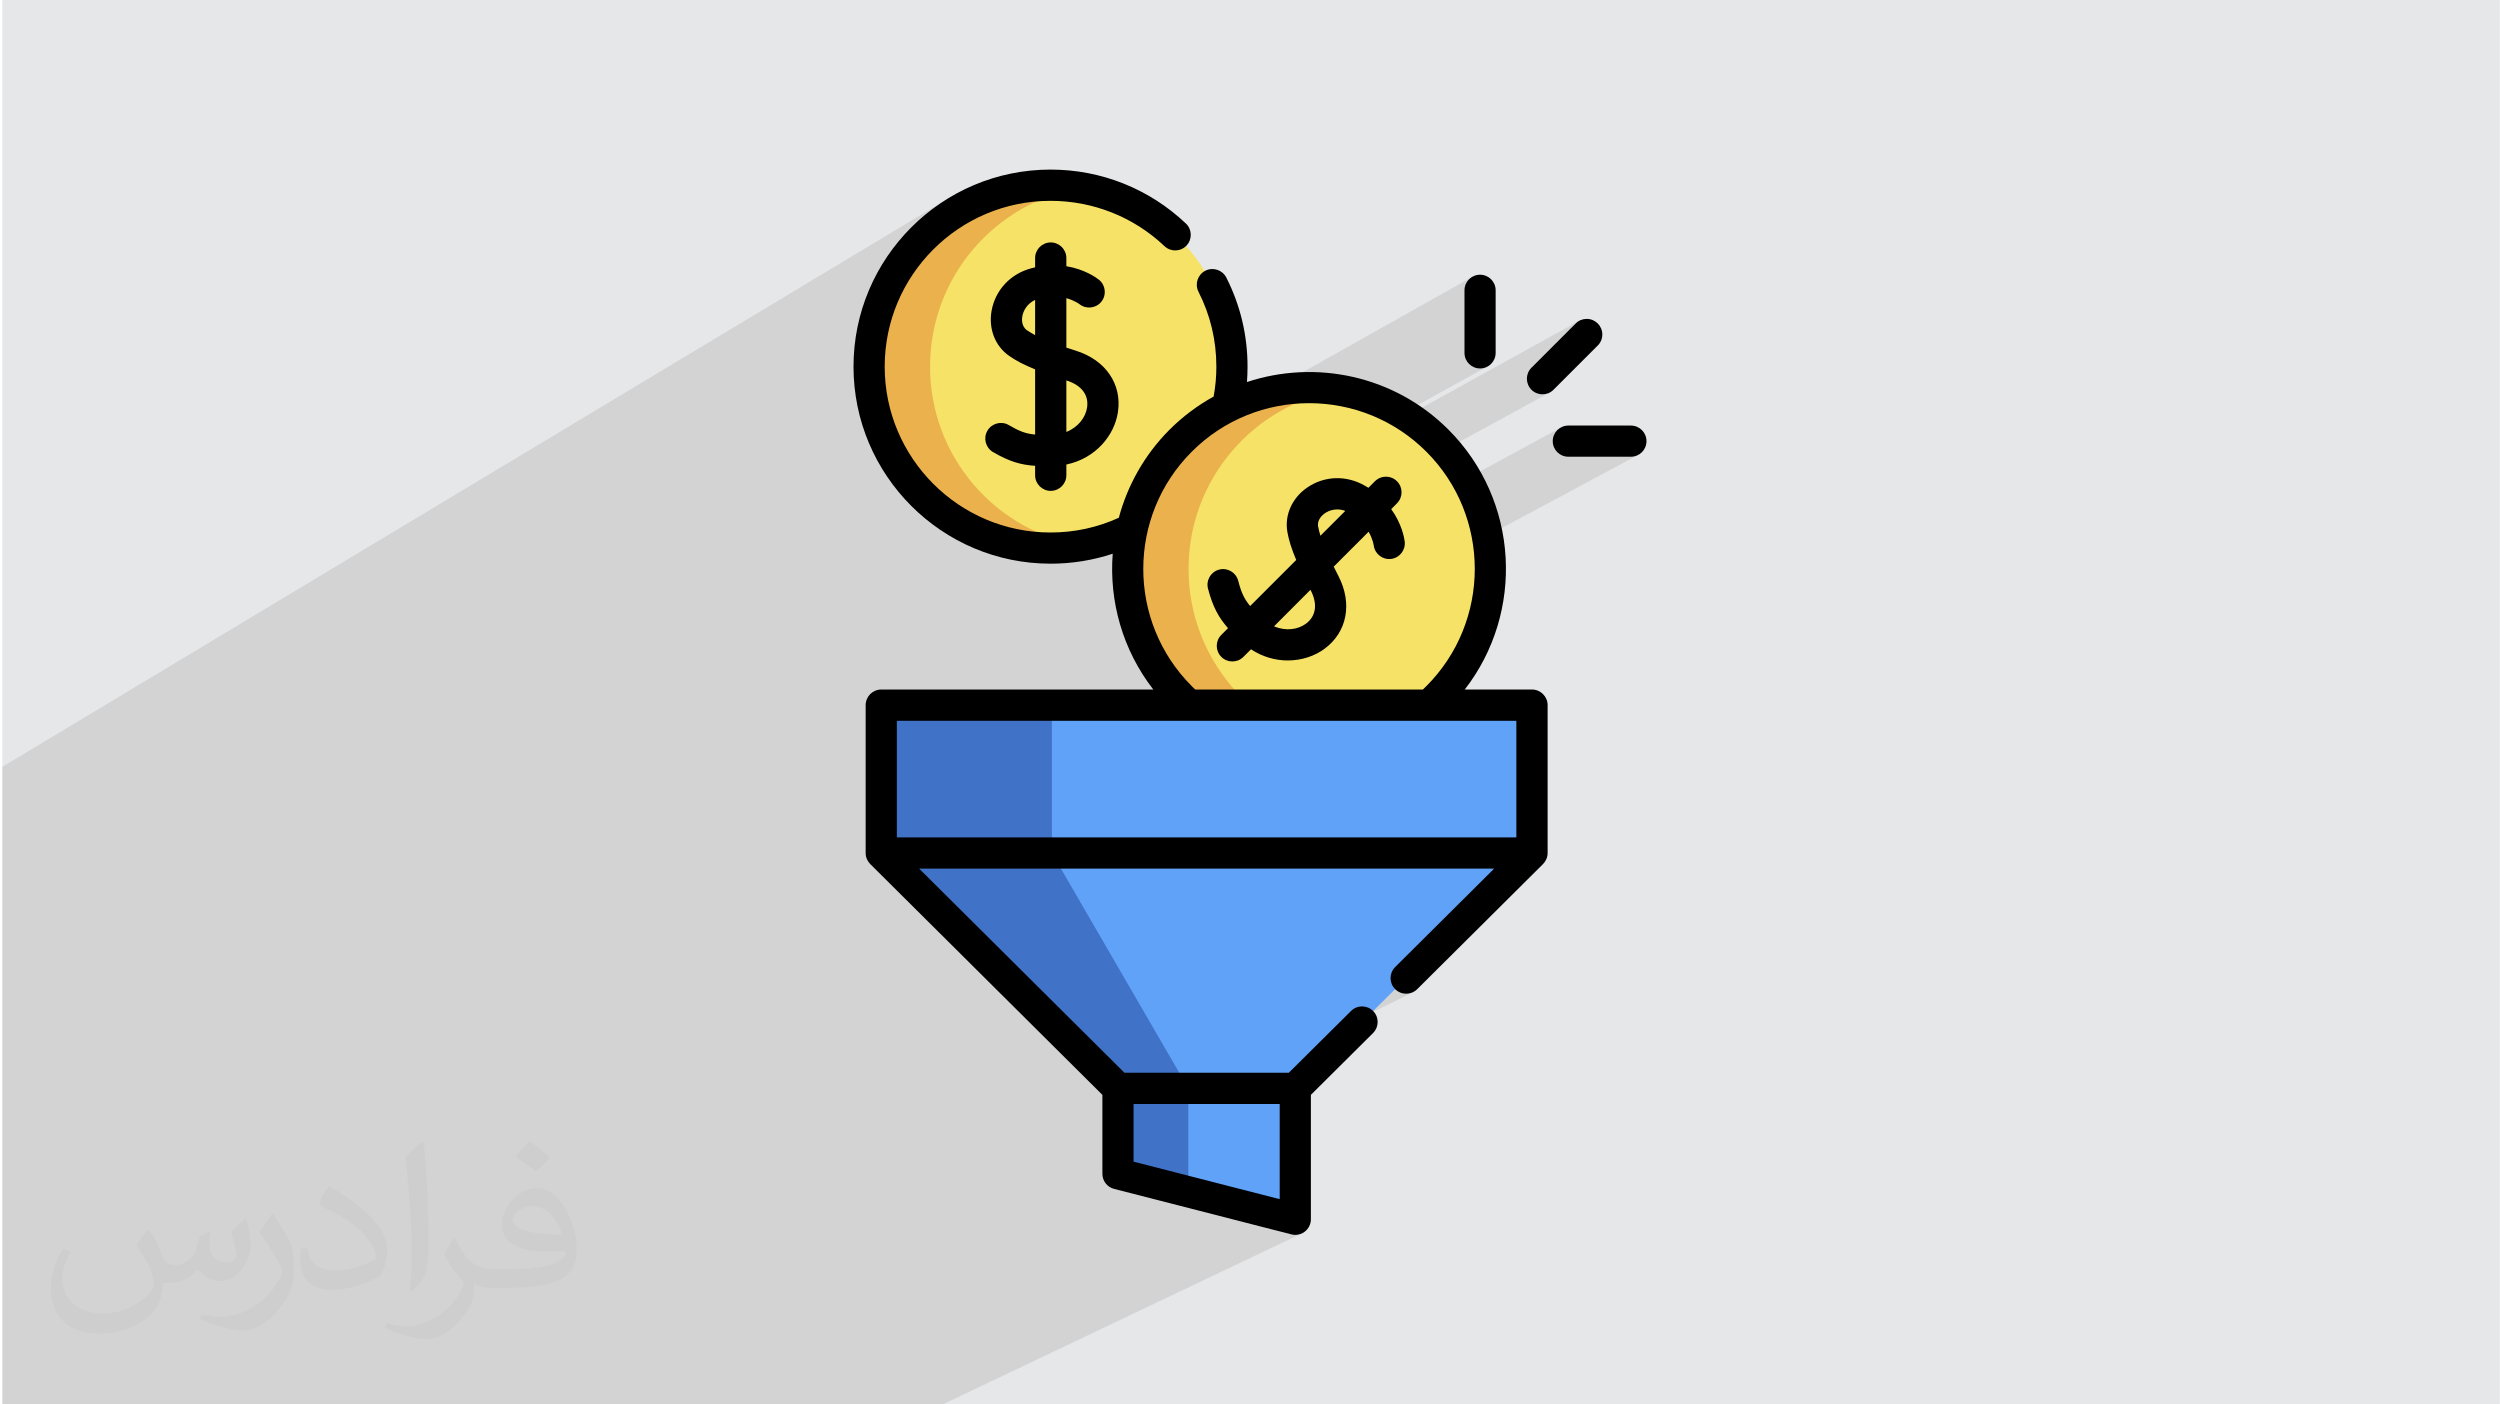 <?xml version="1.0" encoding="UTF-8"?>
<!DOCTYPE svg PUBLIC "-//W3C//DTD SVG 1.1//EN" "http://www.w3.org/Graphics/SVG/1.1/DTD/svg11.dtd">
<!-- Creator: CorelDRAW 2018 (64-Bit) -->
<svg xmlns="http://www.w3.org/2000/svg" xml:space="preserve" width="356px" height="200px" version="1.1" style="shape-rendering:geometricPrecision; text-rendering:geometricPrecision; image-rendering:optimizeQuality; fill-rule:evenodd; clip-rule:evenodd"
viewBox="0 0 356 200"
 xmlns:xlink="http://www.w3.org/1999/xlink"
 enable-background="new 0 0 512 512">
 <defs>
  <style type="text/css">
   <![CDATA[
    .fil6 {fill:black}
    .fil5 {fill:#4073C8}
    .fil4 {fill:#61A2F9}
    .fil0 {fill:#E6E7E8}
    .fil3 {fill:#EAB14D}
    .fil2 {fill:#F6E266}
    .fil7 {fill:#373435;fill-opacity:0.031}
    .fil1 {fill:#2B2A29;fill-opacity:0.102}
   ]]>
  </style>
 </defs>
 <g id="Layer_x0020_1">
  <polygon class="fil0" points="0.33,0 355.97,0 355.97,200 0.33,200 "/>
  <path class="fil1" d="M0.33 176.35l0 -0.26 0 0 0 -0.01 0 -0.02 0 -0.17 0 -0.02 0 -0.04 0 -0.4 0 -0.06 0 -0.04 0 -0.53 0 -2.15 0 -0.52 0 -0.47 0 -1.93 0 -0.08 0 -0.13 0 0 0 -0.02 0 -0.45 0 -0.26 0 -0.38 0 -1.19 0 -0.69 0 -0.7 0 -1.06 0 -1.35 0 -0.15 0 -0.84 0 -0.57 0 -0.42 0 -1.06 0 -2.02 0 -0.16 0 -1.1 0 -0.98 0 -1.2 0 -0.45 0 -0.58 0 -0.57 0 -0.88 0 -0.48 0 -1.62 0 -1.3 0 -1.16 0 -0.05 0 -1.94 0 -3.13 0 -1.15 0 -0.32 0 -1.6 0 -1.44 0 -0.69 0 -0.44 0 -3.09 0 -0.16 0 -0.64 0 -0.1 0 -1.12 0 -0.5 0 -0.62 0 -0.04 0 -0.97 0 -1.14 0 -1.94 0 -1.04 0 -0.94 0 -0.21 0 -0.18 0 -0.3 0 -0.5 0 -1.02 0 -0.32 0 -4.34 0 -0.64 0 -1.15 0 -2.3 0 -2.34 0 -2.32 135.9 -81.66 -2.31 1.41 -2.16 1.62 -2 1.81 -1.81 1.99 -0.95 1.28 10.28 -6.16 0 0 -0.03 0.02 -2.1 1.27 0 0.01 -1.99 1.48 0 0 -1.84 1.67 0 0 0 0 -1.66 1.83 0 0.01 -1.17 1.56 9.86 -5.89 2.06 -1 2.17 -0.79 2.26 -0.58 2.34 -0.36 0.38 -0.02 1.95 -0.8 2.17 -0.68 2.26 -0.48 -3.18 1.89 1.09 0.07 1.12 0.13 1.1 0.19 1.09 0.23 1.07 0.29 1.06 0.34 1.04 0.38 1.02 0.44 1 0.48 0.98 0.53 0.95 0.58 0.93 0.62 0.89 0.67 0.88 0.72 0.84 0.75 0.35 0.28 0.39 0.19 0.42 0.11 0.42 0.03 0.43 -0.05 0.41 -0.13 0.38 -0.22 -11.32 6.58 -0.05 0.3 -0.15 0.41 -0.24 0.38 -0.31 0.33 -0.36 0.25 -4.35 2.52 0 3.47 0.18 0.06 0.18 0.06 0.17 0.06 0.01 0 19.26 -11.13 -0.38 0.24 -0.31 0.31 -0.25 0.35 -0.17 0.39 -0.09 0.42 -0.01 0.43 0.07 0.43 0.16 0.42 0.6 1.26 0.51 1.28 0.44 1.31 0.36 1.32 0.28 1.35 0.2 1.37 0.12 1.38 0.04 1.4 -0.01 0.54 -0.02 0.53 -0.03 0.54 -0.04 0.53 -0.05 0.54 -0.07 0.53 -0.08 0.52 -0.09 0.53 -0.83 0.48 -0.82 0.51 -0.81 0.54 -0.79 0.57 -0.78 0.61 -0.76 0.63 -0.74 0.67 -0.73 0.69 -1.29 1.39 -1.06 1.3 9.88 -5.56 0 0 -0.01 0.01 -2.12 1.28 0 0 -1.99 1.49 0 0 -1.83 1.67 -0.03 0.03 41.41 -23.28 -0.33 0.27 -0.27 0.33 -0.21 0.37 -0.13 0.42 -0.04 0.45 0 8.91 0.04 0.45 0.13 0.42 0.21 0.37 0.27 0.33 0.33 0.27 0.38 0.21 0.41 0.13 0.45 0.04 0.45 -0.04 0.41 -0.13 0.38 -0.21 -14.56 8.05 0.61 0.36 26.85 -14.83 -0.18 0.11 -0.18 0.13 -0.16 0.15 -6.3 6.3 -0.29 0.35 -0.2 0.38 -0.12 0.42 -0.04 0.42 0.04 0.43 0.12 0.41 0.2 0.38 0.29 0.35 0.17 0.15 0.18 0.14 0.19 0.11 0.19 0.09 0.21 0.07 0.2 0.05 0.22 0.03 0.21 0.01 0.21 -0.01 0.21 -0.03 0.21 -0.05 0.2 -0.07 0.2 -0.09 -16.86 9.21 0.9 1 1.4 1.91 0.73 1.23 15.24 -8.27 -0.33 0.27 -0.27 0.33 -0.21 0.37 -0.13 0.42 -0.04 0.45 0.04 0.45 0.13 0.41 0.21 0.38 0.27 0.33 0.33 0.27 0.38 0.21 0.41 0.13 0.45 0.04 8.91 0 0.45 -0.04 0.42 -0.13 -23.4 12.54 0.19 1.34 0.11 2.27 -0.11 2.26 -0.32 2.25 -0.54 2.21 -0.76 2.17 -0.97 2.09 -1.19 2.01 -1.4 1.91 -1.62 1.8 -0.06 0.05 -0.06 0.06 -0.06 0.06 -0.06 0.06 -0.06 0.06 -0.06 0.06 -0.07 0.06 -0.06 0.06 -16.49 8.65 0.29 0.01 2.63 -0.13 0.01 0 2.56 -0.39 2.48 -0.64 2.37 -0.87 2.26 -1.09 -29.74 15.52 46.95 0 -4.4 2.22 6.63 0 -6.37 3.2 -13.12 13.04 -0.29 0.35 -0.2 0.38 -0.12 0.42 -0.04 0.42 0.04 0.42 0.12 0.42 0.2 0.38 0.28 0.35 0.17 0.16 0.18 0.13 0.19 0.11 0.2 0.09 0.2 0.08 0.21 0.05 0.21 0.03 0.22 0.01 0.21 -0.01 0.21 -0.03 0.21 -0.05 0.2 -0.07 0.2 -0.09 -12.27 6.06 -5.47 5.44 -4.51 2.23 5.43 0 -21.87 10.73 19.64 5.04 -3.11 1.5 5.34 1.37 -3.13 1.49 2.57 0.66 0.07 0.01 0.07 0.02 0.07 0.01 0.07 0.01 0.07 0.01 0.07 0 0.07 0.01 0.07 0 0.18 -0.01 0.18 -0.02 0.18 -0.04 0.17 -0.05 0.17 -0.07 -51.11 24.34 -0.49 0 -0.67 0 -3.81 0 -7.86 0 -14.51 0 -10.92 0 -3.21 0 -0.45 0 -1.22 0 -0.89 0 -2.51 0 -5.16 0 -0.47 0 -2.66 0 -0.01 0 -0.22 0 -0.65 0 -3.12 0 -1.78 0 -4.48 0 0 0 -0.34 0 -6.89 0 -0.86 0 -5.05 0 -41.79 0 -2.36 0 -3.19 0 -0.28 0 -0.36 0 -7.14 0 -0.54 0 0 -6.73 0 -0.38 0 -0.08 0 -3.19 0 -0.25 0 -0.05 0 -0.67 0 -0.13 0 -0.01 0 -0.08 0 -0.44 0 -0.28 0 -0.15 0 -0.89 0 -0.22 0 -0.17 0 -0.95 0 -0.44 0 -0.18 0 -0.13 0 -1.31 0 -0.73 0 -0.12 0 -1.11 0 -0.02 0 -1.27 0 -0.32 0 -1.12 0 -0.02 0 -1.3 0 0 0 -0.27 0 -0.64zm217.83 -78.16l0 0zm-14.52 -33.28l0 0 16.01 -8.76 0 0 -16.01 8.76z"/>
  <g id="_2100579857424">
   <g>
    <g>
     <circle class="fil2" cx="149.59" cy="52.21" r="25.84"/>
    </g>
    <g>
     <circle class="fil2" cx="186.41" cy="81.02" r="25.84"/>
    </g>
    <path class="fil3" d="M153.94 77.68c-1.41,0.24 -2.87,0.37 -4.34,0.37 -14.27,0 -25.84,-11.57 -25.84,-25.84 0,-14.27 11.57,-25.84 25.84,-25.84 1.47,0 2.93,0.13 4.34,0.37 -12.21,2.06 -21.5,12.68 -21.5,25.47 0,12.79 9.29,23.41 21.5,25.47l0 0z"/>
    <path class="fil3" d="M190.75 106.49c-1.41,0.24 -2.86,0.36 -4.34,0.36 -14.27,0 -25.84,-11.56 -25.84,-25.83 0,-14.28 11.57,-25.84 25.84,-25.84 1.48,0 2.93,0.12 4.34,0.36 -12.21,2.06 -21.5,12.68 -21.5,25.48 0,12.79 9.29,23.41 21.5,25.47l0 0z"/>
    <g>
     <polygon class="fil4" points="125.49,100.42 218.16,100.42 218.16,121.47 125.49,121.47 "/>
     <polygon class="fil4" points="184.45,154.99 159.2,154.99 125.49,121.47 218.16,121.47 "/>
     <polygon class="fil4" points="184.45,154.99 184.45,173.63 169.22,169.72 159.2,167.15 159.2,154.99 "/>
    </g>
    <polygon class="fil5" points="169.22,154.99 169.22,169.72 159.2,167.15 159.2,154.99 "/>
    <polygon class="fil5" points="125.49,100.41 149.79,100.41 149.79,121.47 125.49,121.47 "/>
    <polygon class="fil5" points="169.22,154.99 159.2,154.99 125.49,121.47 149.79,121.47 "/>
   </g>
   <g>
    <path class="fil6" d="M149.62 69.9c1.23,0 2.23,-1 2.23,-2.22l0 -1.53c4.22,-0.89 6.85,-4.19 7.34,-7.45 0.61,-3.98 -1.73,-7.41 -5.95,-8.75 -0.46,-0.14 -0.93,-0.29 -1.39,-0.45l0 -7.04c1.16,0.32 1.84,0.83 1.89,0.87 0.97,0.75 2.37,0.57 3.12,-0.4 0.75,-0.97 0.57,-2.36 -0.4,-3.12 -0.43,-0.33 -2.08,-1.49 -4.61,-1.9l0 -1.16c0,-1.23 -1,-2.23 -2.23,-2.23 -1.22,0 -2.22,1 -2.22,2.23l0 1.32c-0.19,0.04 -0.38,0.08 -0.57,0.14 -2.95,0.79 -5.11,3.11 -5.63,6.05 -0.45,2.56 0.5,5.01 2.48,6.4 0.96,0.68 2.14,1.3 3.72,1.94l0 9.28c-1.33,-0.12 -2.25,-0.47 -3.75,-1.35 -1.06,-0.62 -2.42,-0.26 -3.04,0.8 -0.62,1.05 -0.27,2.42 0.79,3.04 2.35,1.37 3.98,1.83 6,1.96l0 1.35c0,1.22 1,2.22 2.22,2.22l0 0zm-3.38 -22.87c-0.84,-0.59 -0.72,-1.68 -0.66,-2 0.15,-0.82 0.7,-1.8 1.82,-2.32l0 5.01c-0.43,-0.23 -0.82,-0.46 -1.16,-0.69l0 0zm5.66 7.16c2.11,0.67 3.17,2.07 2.9,3.84 -0.21,1.4 -1.25,2.8 -2.95,3.48l0 -7.34c0.01,0.01 0.03,0.01 0.05,0.02z"/>
    <path class="fil6" d="M200.03 77.1c-0.07,-0.54 -0.42,-2.52 -1.92,-4.6l0.82 -0.83c0.87,-0.87 0.87,-2.27 0,-3.14 -0.86,-0.87 -2.27,-0.87 -3.14,0l-0.93 0.93c-0.17,-0.1 -0.33,-0.2 -0.51,-0.3 -2.65,-1.53 -5.81,-1.41 -8.25,0.3 -2.13,1.49 -3.19,3.9 -2.78,6.28 0.2,1.16 0.6,2.43 1.26,4l-6.56 6.56c-0.85,-1.03 -1.26,-1.92 -1.7,-3.6 -0.31,-1.19 -1.53,-1.9 -2.71,-1.59 -1.19,0.31 -1.9,1.52 -1.59,2.71 0.69,2.63 1.52,4.11 2.85,5.63l-0.95 0.95c-0.87,0.87 -0.87,2.28 0,3.14 0.43,0.44 1,0.65 1.57,0.65 0.57,0 1.14,-0.21 1.57,-0.65l1.08 -1.08c1.69,1.11 3.51,1.59 5.24,1.59 1.97,0 3.82,-0.62 5.23,-1.66 3.23,-2.38 4.01,-6.46 1.97,-10.39 -0.22,-0.43 -0.44,-0.87 -0.66,-1.31l4.97 -4.97c0.6,1.04 0.72,1.89 0.73,1.95 0.16,1.22 1.27,2.08 2.49,1.92 1.21,-0.16 2.07,-1.27 1.92,-2.49l0 0zm-13.39 6.95c1.02,1.96 0.77,3.7 -0.67,4.76 -1.13,0.84 -2.87,1.1 -4.55,0.38l5.19 -5.2c0.01,0.02 0.02,0.04 0.03,0.06l0 0zm1.06 -9.07c-0.18,-1.01 0.68,-1.69 0.94,-1.88 0.69,-0.48 1.77,-0.78 2.93,-0.35l-3.54 3.54c-0.14,-0.47 -0.26,-0.91 -0.33,-1.31l0 0z"/>
    <path class="fil6" d="M218.16 98.19l-9.58 0c8.53,-10.99 7.76,-26.92 -2.33,-37.02 -7.75,-7.74 -18.93,-9.99 -28.68,-6.77 0.05,-0.73 0.08,-1.46 0.08,-2.19 0,-4.46 -1.02,-8.73 -3.02,-12.68 -0.56,-1.1 -1.9,-1.53 -2.99,-0.98 -1.09,0.56 -1.53,1.89 -0.98,2.99 1.69,3.32 2.55,6.91 2.55,10.67 0,1.43 -0.13,2.86 -0.39,4.26 -2.24,1.24 -4.35,2.8 -6.26,4.7 -3.6,3.61 -6.01,7.96 -7.24,12.56 -3.05,1.39 -6.32,2.1 -9.73,2.1 -13.02,0 -23.61,-10.6 -23.61,-23.62 0,-13.02 10.59,-23.61 23.61,-23.61 6.07,0 11.83,2.29 16.23,6.45 0.89,0.85 2.3,0.81 3.14,-0.08 0.84,-0.89 0.8,-2.3 -0.09,-3.14 -5.22,-4.95 -12.07,-7.68 -19.27,-7.68 -15.48,0 -28.06,12.59 -28.06,28.06 0,15.47 12.58,28.06 28.06,28.06 3.05,0 6.02,-0.48 8.85,-1.42 -0.52,6.78 1.41,13.71 5.78,19.34l-38.74 0c-1.23,0 -2.22,1 -2.22,2.23l0 21.05c0,0.62 0.25,1.17 0.66,1.58 0,0 0,0 0,0l33.05 32.86 0 11.24c0,1.01 0.68,1.9 1.67,2.15l25.25 6.48c0.18,0.05 0.36,0.07 0.55,0.07 0.49,0 0.97,-0.16 1.36,-0.47 0.54,-0.42 0.86,-1.07 0.86,-1.75l0 -17.72 8.85 -8.8c0.87,-0.87 0.88,-2.27 0.01,-3.14 -0.86,-0.87 -2.27,-0.88 -3.14,-0.01l-8.86 8.8 -23.41 0 -29.24 -29.07 81.89 0 -14.1 14.02c-0.87,0.87 -0.87,2.27 -0.01,3.14 0.44,0.44 1.01,0.66 1.58,0.66 0.57,0 1.13,-0.22 1.57,-0.65l17.91 -17.81c0.01,-0.01 0.01,-0.01 0.01,-0.01 0.4,-0.41 0.65,-0.96 0.65,-1.57l0 -21.06c0,-1.22 -1,-2.22 -2.22,-2.22l0 0zm-48.45 -0.48c-9.21,-9.2 -9.21,-24.19 0,-33.39 9.2,-9.21 24.19,-9.21 33.4,0 9.2,9.2 9.2,24.19 -0.01,33.4 -0.15,0.15 -0.32,0.31 -0.49,0.47l-32.41 0c-0.17,-0.16 -0.33,-0.32 -0.49,-0.47l0 -0.01zm-42 4.93l88.22 0 0 16.61 -88.22 0 0 -16.61zm33.71 62.78l0 -8.21 20.81 0 0 13.55 -20.81 -5.34z"/>
    <path class="fil6" d="M210.76 52.47c1.23,0 2.22,-0.99 2.22,-2.22l0 -8.91c0,-1.23 -0.99,-2.22 -2.22,-2.22 -1.23,0 -2.22,0.99 -2.22,2.22l0 8.91c0,1.23 0.99,2.22 2.22,2.22z"/>
    <path class="fil6" d="M232.24 60.6l-8.91 0c-1.23,0 -2.22,0.99 -2.22,2.22 0,1.23 0.99,2.22 2.22,2.22l8.91 0c1.23,0 2.22,-0.99 2.22,-2.22 0,-1.23 -0.99,-2.22 -2.22,-2.22z"/>
    <path class="fil6" d="M219.65 56.15c0.57,0 1.14,-0.21 1.57,-0.65l6.24 -6.24c0.44,-0.4 0.71,-0.98 0.71,-1.63 0,-1.23 -0.99,-2.22 -2.22,-2.22 -0.59,0 -1.16,0.23 -1.57,0.65l-6.3 6.3c-0.87,0.87 -0.87,2.27 0,3.14 0.43,0.44 1,0.65 1.57,0.65l0 0z"/>
   </g>
  </g>
 </g>
 <g id="Layer_x0020_1_0">
  <path class="fil7" d="M21.36 175.23c0.67,1.05 1.15,2.01 1.53,3.07 0.29,0.67 0.48,1.82 2.02,1.82 0.48,0 1.05,-0.09 1.63,-0.48 0.67,-0.28 1.15,-0.86 1.34,-1.63l0.58 -2.01 1.44 -0.68 0.1 0.1c-0.19,0.77 -0.19,1.44 -0.19,2.02 0,1.72 1.44,2.3 2.59,2.3 0.67,0 1.25,-0.29 1.25,-0.96 0,-0.77 -0.39,-2.11 -0.77,-3.36 0.67,-0.67 1.34,-1.34 2.11,-1.92l0.1 0.1c0.38,1.44 0.57,2.88 0.57,3.84 0,0.96 -0.38,1.92 -0.77,2.59 -0.67,1.34 -1.92,2.4 -3.45,2.4 -1.16,0 -2.4,-0.58 -3.27,-1.63l-0.09 0c-0.87,1.05 -2.12,1.92 -4.13,1.92l-0.67 0c-0.1,1.34 -0.39,2.3 -0.87,3.17 -1.25,2.4 -4.8,4.03 -8.16,4.03 -4.7,0 -7.01,-2.69 -7.01,-6.34 0,-2.21 0.67,-4.32 1.83,-5.76l0.96 0.39c-0.68,1.34 -1.16,2.59 -1.16,3.84 0,3.36 2.79,4.99 5.86,4.99 2.88,0 6.53,-1.92 7.2,-4.03 -0.19,-2.4 -1.15,-3.46 -2.49,-5.67 0.38,-0.67 0.96,-1.44 1.63,-2.21l0.09 0 0 0 0 0 0 0 0 0 0.19 0.1 0 0 0.01 0zm54.05 -12.68c0.96,0.58 1.92,1.35 2.88,2.21 -0.57,0.77 -1.15,1.44 -2.01,2.02 -0.96,-0.77 -1.92,-1.44 -2.88,-2.11 0.67,-0.77 1.34,-1.44 1.92,-2.12l0 0 0.09 0 0 0 0 0zm0.48 9.22c-1.63,0 -2.88,1.06 -2.88,1.83 0,1.63 3.17,2.2 7.01,2.2 -0.48,-1.92 -2.11,-4.03 -4.13,-4.03l0 0zm-3.55 8.93c2.11,0 3.94,-0.1 5.28,-0.38 1.54,-0.39 2.88,-1.16 2.88,-1.73 0,-0.19 0,-0.29 -0.09,-0.48 -0.87,0.09 -1.83,0.09 -2.79,0.09 -2.78,0 -4.99,-0.67 -5.76,-2.2 -0.19,-0.39 -0.38,-0.96 -0.38,-1.44 0,-1.54 0.67,-3.08 1.82,-4.04 0.96,-0.86 2.02,-1.34 3.17,-1.34 1.92,0 3.55,1.63 4.61,4.03 0.57,1.35 1.05,2.88 1.05,4.9 0,1.34 -0.38,2.4 -1.15,3.26 -1.53,1.44 -4.32,2.02 -8.64,2.02l-1.92 0 0 0 -0.48 0c-1.06,0 -1.82,-0.19 -2.4,-0.67l-0.1 0c0,0.19 0.1,0.48 0.1,0.67 0,0.96 -0.29,2.21 -0.96,3.17 -1.92,2.88 -4.03,4.13 -5.76,4.13 -1.82,0 -4.03,-0.68 -6.05,-1.64l0.38 -0.67c0.68,0.29 1.54,0.48 2.79,0.48 3.26,0 7.49,-3.17 8.06,-6.14 -0.09,-0.29 -0.28,-0.58 -0.67,-0.96 -0.96,-1.15 -1.53,-2.11 -2.11,-3.07 0.48,-0.97 0.96,-1.73 1.34,-2.41l0.2 0c1.34,2.79 2.68,4.42 5.47,4.42l0.38 0 0 0 2.02 0 0 0 0 0 0 0 0 0 -0.29 0 0 0 0 0zm-14.02 2.98c0.19,-1.35 0.29,-2.79 0.29,-4.13l0 -2.02c0,-3.74 -0.48,-9.22 -0.86,-12.77 0.67,-0.77 1.63,-1.63 2.4,-2.21l0.19 0.1c0.48,4.51 0.67,9.7 0.67,14.5 0,1.25 -0.09,2.49 -0.19,3.36 -0.1,1.15 -0.77,2.01 -2.11,3.36l-0.29 -0.1 0 0 0 0 0 0 -0.1 -0.09 0 0 0 0zm-14.5 -5.96c0.1,1.73 0.96,3.17 3.94,3.17 1.92,0 3.46,-0.48 5.28,-1.34 0.29,-0.19 0.48,-0.29 0.48,-0.48 0,-1.15 -0.86,-2.59 -2.3,-3.94 -1.35,-1.25 -3.27,-2.4 -4.9,-3.07 -0.58,-0.29 -0.77,-0.48 -0.77,-0.77 0,-0.48 0.67,-1.63 1.25,-2.3l0.19 0c1.92,1.05 4.13,2.59 5.76,4.22 1.44,1.54 2.4,3.17 2.4,4.9 0,1.25 -0.38,2.49 -1.05,3.65 -2.11,1.05 -4.42,1.92 -6.72,1.92 -2.79,0 -4.61,-1.25 -4.61,-4.32 0,-0.29 0,-0.87 0.09,-1.54l0.96 0 0 0 0 0 0 0 0 0 0 -0.1 0 0 0 0zm-4.99 -4.99l1.73 2.79c0.67,1.05 1.25,2.11 1.25,3.93l0 2.31c0,1.82 -1.16,3.74 -3.08,5.76 -1.44,1.34 -2.78,1.92 -4.03,1.92 -1.82,0 -3.84,-0.58 -6.24,-1.63l0.29 -0.68c0.77,0.2 1.63,0.39 2.69,0.39 3.36,0 6.91,-2.5 8.45,-5.57 0.19,-0.39 0.29,-0.67 0.29,-0.86 0,-0.39 -0.2,-0.77 -0.39,-1.06 -0.86,-1.63 -1.82,-3.17 -2.88,-4.51 0.58,-0.87 1.15,-1.73 1.73,-2.6l0.19 0 0 0 0 0 0 0 0 -0.19 0 0 0 0z"/>
 </g>
</svg>
